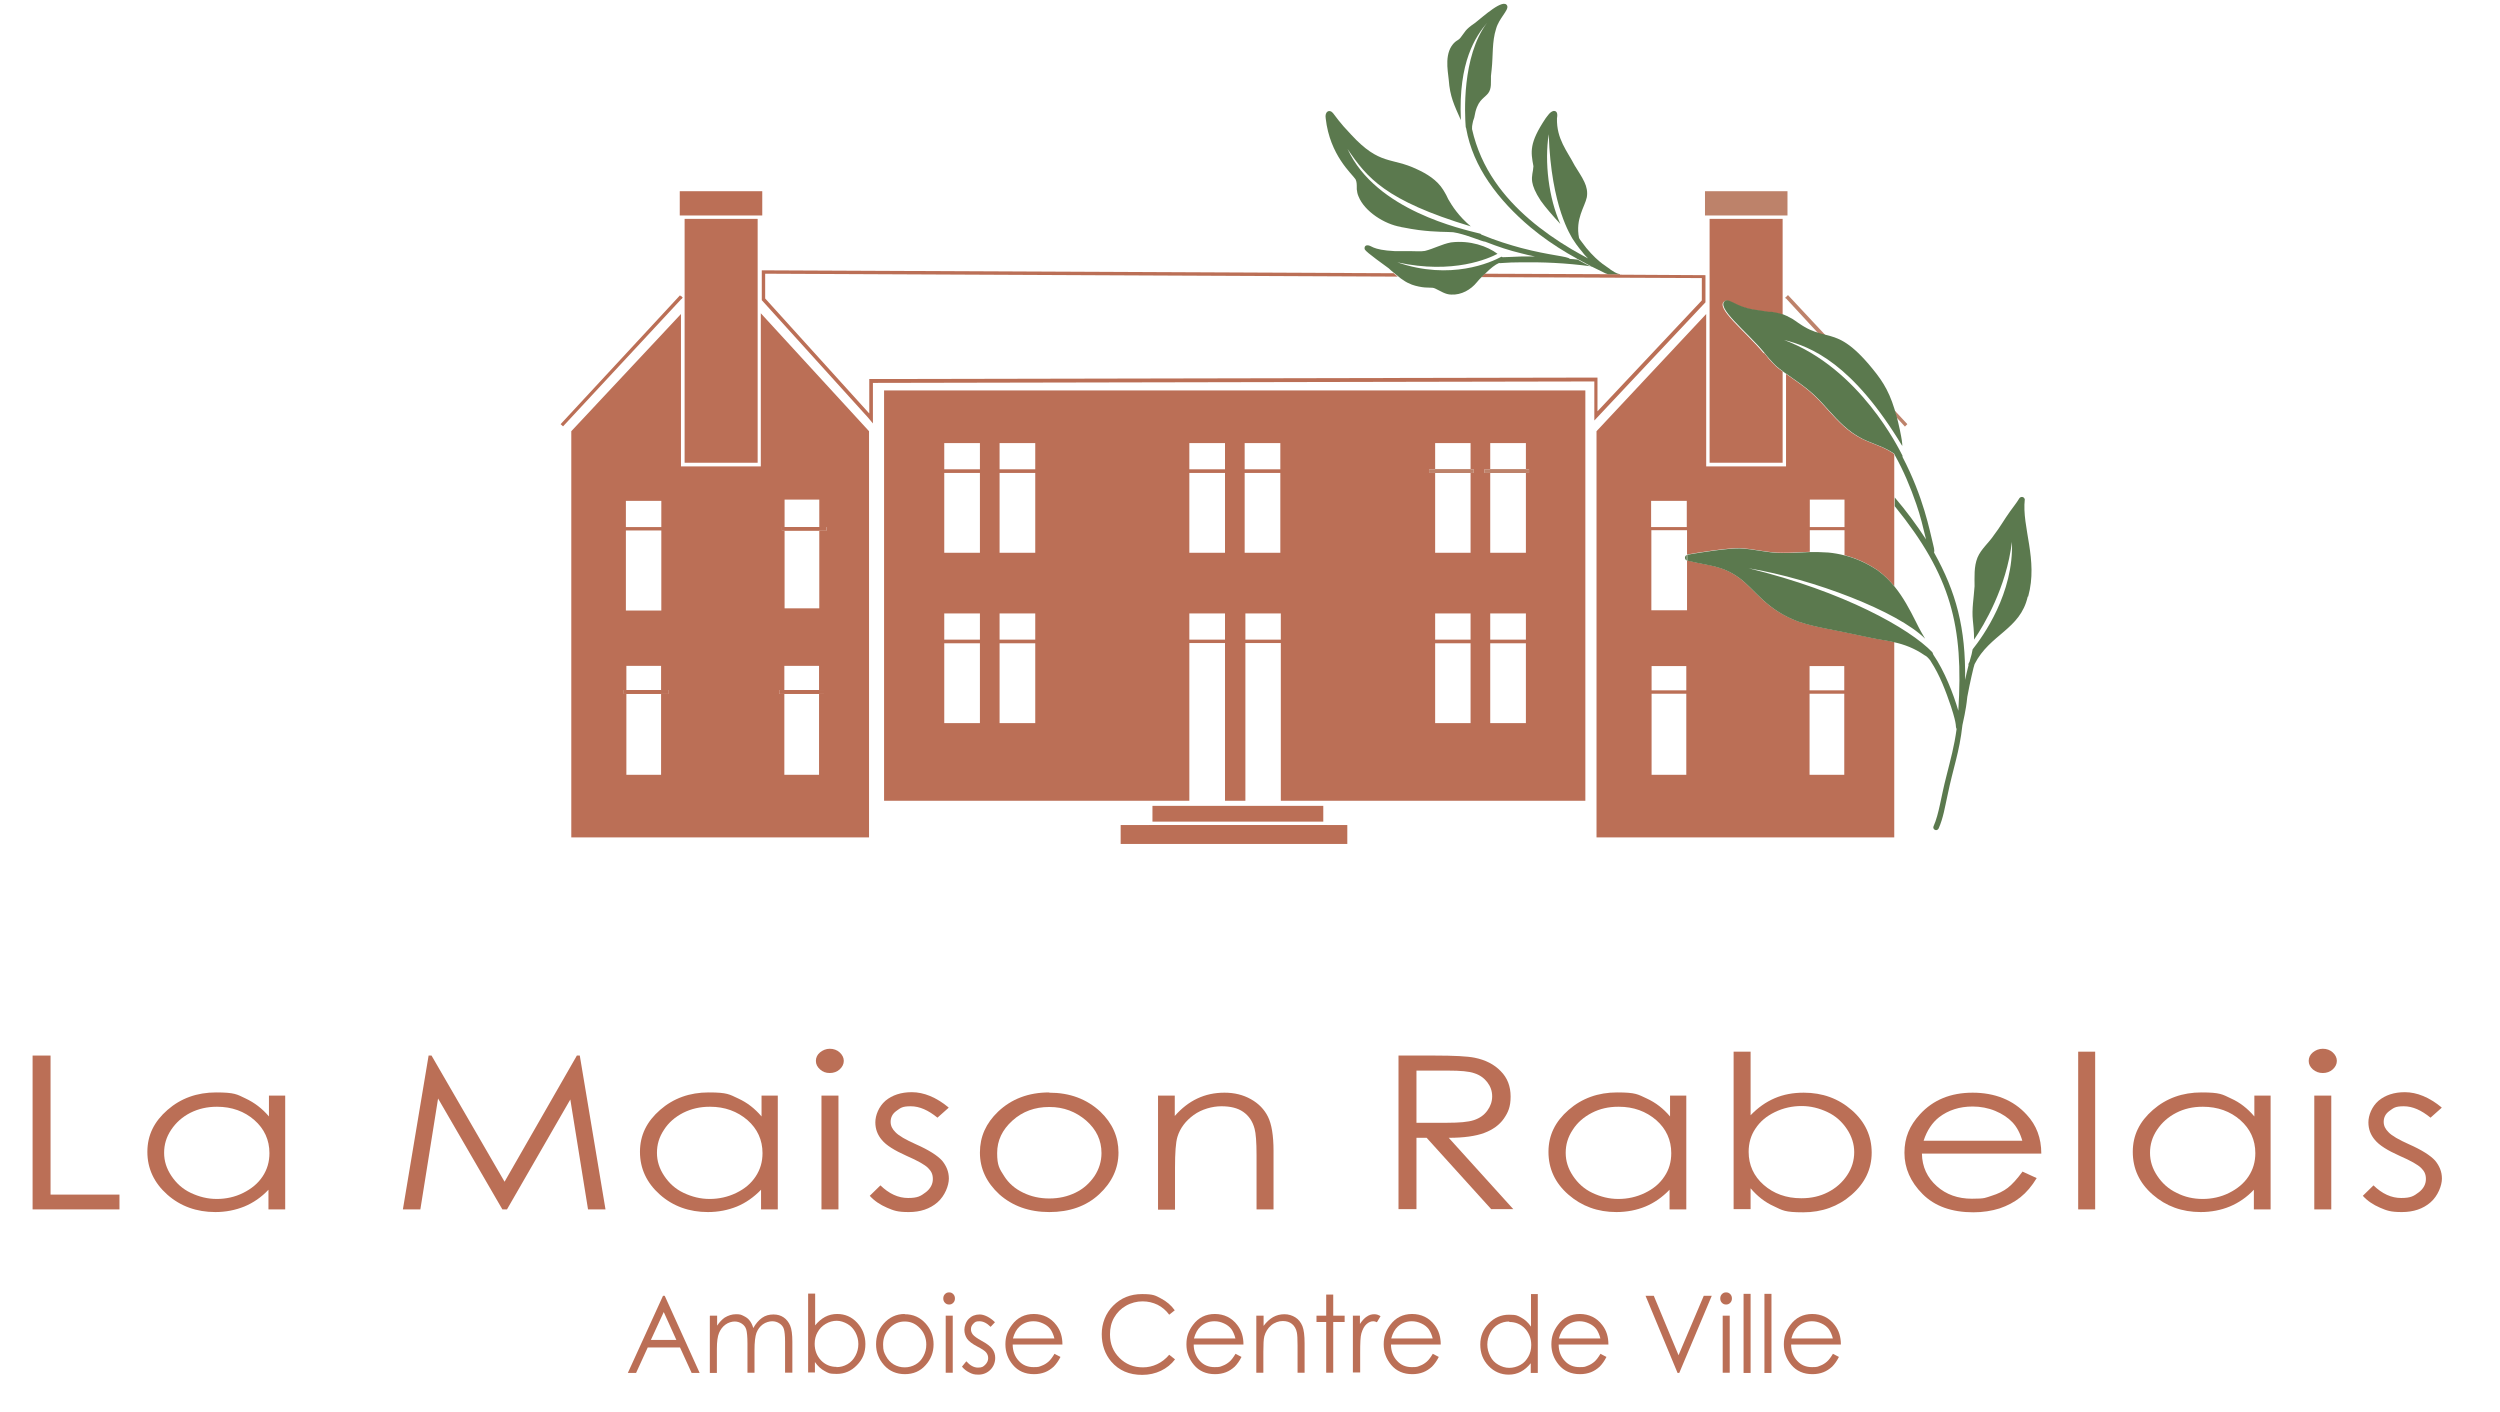 <?xml version="1.0" encoding="UTF-8"?>
<svg xmlns="http://www.w3.org/2000/svg" version="1.1" viewBox="0 0 1007.2 582.1" width="200" height="113">
  <defs>
    <style>
      .cls-1 {
        fill: #bd826a;
      }

      .cls-2 {
        fill: #bb6f56;
      }

      .cls-3 {
        fill: #5b794e;
      }
    </style>
  </defs>
  <!-- Generator: Adobe Illustrator 28.7.1, SVG Export Plug-In . SVG Version: 1.2.0 Build 142)  -->
  <g>
    <g id="Calque_1">
      <g id="Calque_5">
        <g>
          <rect class="cls-2" x="463.4" y="332.1" width="70.4" height="6.5"/>
          <path class="cls-2" d="M462,340v.7h73.3v-.7h-73.3Z"/>
        </g>
        <rect class="cls-2" x="450.3" y="340" width="93.4" height="7.8"/>
        <g>
          <path class="cls-2" d="M310.6,217.2v1.4h18.4v-1.4h-18.4ZM309.7,284.4v1.5h18.4v-1.5h-18.4ZM245.5,284.4v1.5h18.4v-1.5h-18.4Z"/>
          <path class="cls-2" d="M302,129.1v63.1h-32.9v-62.8l-45.2,48.3v167.4h122.7v-167.4l-44.6-48.6ZM246.4,218.6h14.6v33h-14.6v-33ZM246.4,206.4h14.6v10.8h-14.6v-10.8ZM263.9,285.9h-3v33.4h-14.3v-33.4h-1.1v-1.5h1.1v-10h14.3v10h3v1.5ZM328,285.9h-2v33.4h-14.3v-33.4h-2.1v-1.5h2.1v-10h14.3v10h2v1.5ZM329.1,218.6h-3v32.1h-14.3v-32.1h-1.1v-1.4h1.1v-11.3h14.3v11.3h3v1.4Z"/>
        </g>
        <g>
          <rect class="cls-2" x="270.6" y="90.2" width="30.1" height="100.5"/>
          <path class="cls-2" d="M269.1,122.1v1.2l.6-.7-.6-.6Z"/>
        </g>
        <rect class="cls-2" x="311.7" y="284.4" width="14.3" height="1.5"/>
        <rect class="cls-2" x="246.6" y="284.4" width="14.3" height="1.5"/>
        <rect class="cls-2" x="311.7" y="217.2" width="14.3" height="1.4"/>
        <rect class="cls-2" x="268.6" y="78.8" width="34" height="10"/>
        <polygon class="cls-2" points="269.8 122.7 269.1 123.4 220.5 175.7 219.5 174.8 268.7 121.7 269.1 122.1 269.8 122.7"/>
        <rect class="cls-2" x="310.6" y="217.2" width="18.4" height="1.4"/>
        <rect class="cls-2" x="245.5" y="284.4" width="18.4" height="1.5"/>
        <rect class="cls-2" x="309.7" y="284.4" width="18.4" height="1.5"/>
        <g>
          <g>
            <path class="cls-1" d="M580.1,193.4v1.5h14.3v-1.5h-14.3Z"/>
            <path class="cls-1" d="M579.9,193.4v1.5h.3v-1.5h-.3ZM594.2,193.4v1.5h.3v-1.5h-.3Z"/>
          </g>
          <rect class="cls-1" x="577.4" y="193.4" width="18.4" height="1.5"/>
          <g>
            <rect class="cls-1" x="602.8" y="193.4" width="14.3" height="1.5"/>
            <path class="cls-1" d="M602.6,193.4v1.5h.3v-1.5h-.3ZM616.9,193.4v1.5h.3v-1.5h-.3Z"/>
          </g>
          <rect class="cls-1" x="600.2" y="193.4" width="18.4" height="1.5"/>
        </g>
        <path class="cls-2" d="M352.8,160.9v169.1h125.8v-65h14.7v65h8.4v-65h14.6v65h125.5v-169.1h-289ZM392.3,298h-14.7v-32.9h14.7v32.9ZM392.3,263.6h-14.7v-10.8h14.7v10.8ZM392.3,227.8h-14.7v-32.9h14.7v32.9ZM392.3,193.4h-14.7v-10.8h14.7v10.8ZM415.1,298h-14.7v-32.9h14.7v32.9ZM415.1,263.6h-14.7v-10.8h14.7v10.8ZM415.1,227.8h-14.7v-32.9h14.7v32.9ZM415.1,193.4h-14.7v-10.8h14.7v10.8ZM501.4,182.6h14.7v10.8h-14.7v-10.8ZM493.3,263.6h-14.7v-10.8h14.7v10.8ZM493.3,227.8h-14.7v-32.9h14.7v32.9ZM493.3,193.4h-14.7v-10.8h14.7v10.8ZM501.4,227.8v-32.9h14.7v32.9h-14.7ZM516.3,263.6h-14.6v-10.8h14.6v10.8ZM594.5,298h-14.6v-32.9h14.6v32.9ZM594.5,263.6h-14.6v-10.8h14.6v10.8ZM595.8,194.9h-1.3v32.9h-14.6v-32.9h-2.5v-1.5h2.5v-10.8h14.6v10.8h1.3v1.5ZM617.3,298h-14.7v-32.9h14.7v32.9ZM617.3,263.6h-14.7v-10.8h14.7v10.8ZM618.6,194.9h-1.3v32.9h-14.7v-32.9h-2.4v-1.5h2.4v-10.8h14.7v10.8h1.3v1.5Z"/>
        <g>
          <path class="cls-2" d="M715.4,145.4c.6.7,1.2,1.4,1.7,2.1.2.2.3.4.5.6.2.2.3.4.5.5.2.3.5.5.7.8.2.2.4.4.6.6.3.3.6.6.9.9.2.2.4.4.6.5.2.2.4.4.6.5.2.2.4.3.7.5.2.2.4.3.7.5,0,0,.2.1.2.2v37.6h-30.1v-100.5h30.1v39.6c-1.1-.4-2.3-.7-3.8-.9-.4,0-.8-.1-1.2-.2,0,0,0,0-.1,0-.1,0-.2,0-.4,0-.2,0-.3,0-.5,0-5.7-1-8.8-.9-14.8-3.9-.9-.4-1.9-1.1-2.9-.8-4.9,2.4,8.6,12.7,15.9,21.6Z"/>
          <path class="cls-2" d="M724.2,122.7l.3.4v-.7l-.3.4Z"/>
        </g>
        <rect class="cls-1" x="691.1" y="78.8" width="34" height="10"/>
        <path class="cls-2" d="M768.8,186.9c-2.1-1.4-4.4-2.5-6.7-3.4-2.1-.9-4.2-1.6-6.2-2.6-6-3-9.9-7.3-14-11.8-6.2-7-8.2-8.6-17.4-15v38.1h-32.9v-62.8l-45.2,48.3v167.4h122.7v-80.5c-2.5-.6-4.8-.9-7-1.3-1.1-.2-2.1-.4-3.1-.6-17.9-3.9-21.9-4.1-29.5-6.6-13.6-5.1-17.6-13.1-24.6-18.2-7.1-5-12-4.7-20.5-6.8-.3,0-.5-.1-.7-.2v20.6h-14.7v-33h14.7v10.1c.2-.1.4-.2.7-.2,3.3-.6,15.8-2.6,20.9-2.5,6,.2,11.8,2,18,1.9,1.4,0,2.9,0,4.5-.1,2-.1,4.2-.2,6.5-.3v-8.9h14.3v10.3c4.3,1.1,8.8,3,13.5,6.1.2.1.3.2.5.4,2.5,1.8,4.6,4,6.5,6.3v-54.2c0-.2-.2-.4-.3-.5ZM734.2,274.5h14.3v10h-14.3v-10ZM734.2,285.9h14.3v33.4h-14.3v-33.4ZM669.1,274.5h14.3v10h-14.3v-10ZM669.1,285.9h14.3v33.4h-14.3v-33.4ZM683.6,217.2h-14.7v-10.8h14.7v10.8ZM748.6,217.2h-14.3v-11.3h14.3v11.3Z"/>
        <g>
          <path class="cls-1" d="M740.7,138.4c-.8-.2-1.7-.4-2.6-.7l-13.5-14.6-.3-.4.3-.4.7-.7,15.5,16.6Z"/>
          <path class="cls-1" d="M774.5,174.8l-1,1-3.5-3.8c-.3-1.1-.6-2.1-.9-3l5.4,5.8Z"/>
        </g>
        <path class="cls-2" d="M656.1,113h-5s-50.7-.2-50.7-.2c-.2.2-.5.4-.7.6l-.8.8,90.9.4v9.2l-43,45.7v-13.9l-299.4.6h-.7v14.2l-42.9-47.4v-10.2l260.7,1.2c-.3-.2-.6-.5-1-.8-.2-.2-.5-.4-.7-.6l-259.7-1.2h-.7s0,12.3,0,12.3l43.8,48.4,2,2.4v-16.7s297.3-.6,297.3-.6v16.1l45.6-48.5.2-.2v-11.2l-35.3-.2Z"/>
        <path class="cls-3" d="M644.2,165.9c0,0,.1,0,.2.1h0c0,0-.1,0-.2-.1ZM724.6,130.4l2.3,1.2c-.7-.4-1.4-.9-2.3-1.2ZM724.6,130.4l2.3,1.2c-.7-.4-1.4-.9-2.3-1.2ZM724.6,130.4l2.3,1.2c-.7-.4-1.4-.9-2.3-1.2ZM724.6,130.4l2.3,1.2c-.7-.4-1.4-.9-2.3-1.2ZM724.6,130.4l2.3,1.2c-.7-.4-1.4-.9-2.3-1.2ZM724.6,130.4l2.3,1.2c-.7-.4-1.4-.9-2.3-1.2ZM724.6,130.4l2.3,1.2c-.7-.4-1.4-.9-2.3-1.2ZM724.6,130.4l2.3,1.2c-.7-.4-1.4-.9-2.3-1.2ZM724.6,130.4l2.3,1.2c-.7-.4-1.4-.9-2.3-1.2ZM724.6,130.4l2.3,1.2c-.7-.4-1.4-.9-2.3-1.2ZM724.6,130.4l2.3,1.2c-.7-.4-1.4-.9-2.3-1.2ZM724.6,130.4l2.3,1.2c-.7-.4-1.4-.9-2.3-1.2ZM724.6,130.4l2.3,1.2c-.7-.4-1.4-.9-2.3-1.2ZM724.6,130.4l2.3,1.2c-.7-.4-1.4-.9-2.3-1.2ZM724.6,130.4l2.3,1.2c-.7-.4-1.4-.9-2.3-1.2ZM724.6,130.4l2.3,1.2c-.7-.4-1.4-.9-2.3-1.2ZM724.6,130.4l2.3,1.2c-.7-.4-1.4-.9-2.3-1.2ZM724.6,130.4l2.3,1.2c-.7-.4-1.4-.9-2.3-1.2ZM724.6,130.4l2.3,1.2c-.7-.4-1.4-.9-2.3-1.2ZM724.6,130.4l2.3,1.2c-.7-.4-1.4-.9-2.3-1.2ZM724.6,130.4l2.3,1.2c-.7-.4-1.4-.9-2.3-1.2ZM724.6,130.4l2.3,1.2c-.7-.4-1.4-.9-2.3-1.2ZM724.6,130.4l2.3,1.2c-.7-.4-1.4-.9-2.3-1.2ZM724.6,130.4l2.3,1.2c-.7-.4-1.4-.9-2.3-1.2ZM724.6,130.4l2.3,1.2c-.7-.4-1.4-.9-2.3-1.2ZM724.6,130.4l2.3,1.2c-.7-.4-1.4-.9-2.3-1.2ZM724.6,130.4l2.3,1.2c-.7-.4-1.4-.9-2.3-1.2ZM724.6,130.4l2.3,1.2c-.7-.4-1.4-.9-2.3-1.2ZM724.6,130.4l2.3,1.2c-.7-.4-1.4-.9-2.3-1.2ZM724.6,130.4l2.3,1.2c-.7-.4-1.4-.9-2.3-1.2ZM724.6,130.4l2.3,1.2c-.7-.4-1.4-.9-2.3-1.2ZM724.6,130.4l2.3,1.2c-.7-.4-1.4-.9-2.3-1.2ZM683.6,231v-2.3c-1,.5-1,1.8,0,2.3ZM724.6,130.4l2.3,1.2c-.7-.4-1.4-.9-2.3-1.2ZM724.6,130.4l2.3,1.2c-.7-.4-1.4-.9-2.3-1.2ZM724.6,130.4l2.3,1.2c-.7-.4-1.4-.9-2.3-1.2ZM724.6,130.4l2.3,1.2c-.7-.4-1.4-.9-2.3-1.2ZM724.6,130.4l2.3,1.2c-.7-.4-1.4-.9-2.3-1.2ZM724.6,130.4l2.3,1.2c-.7-.4-1.4-.9-2.3-1.2ZM724.6,130.4l2.3,1.2c-.7-.4-1.4-.9-2.3-1.2ZM724.6,130.4l2.3,1.2c-.7-.4-1.4-.9-2.3-1.2ZM724.6,130.4l2.3,1.2c-.7-.4-1.4-.9-2.3-1.2ZM724.6,130.4l2.3,1.2c-.7-.4-1.4-.9-2.3-1.2ZM724.6,130.4l2.3,1.2c-.7-.4-1.4-.9-2.3-1.2ZM724.6,130.4l2.3,1.2c-.7-.4-1.4-.9-2.3-1.2ZM724.6,130.4l2.3,1.2c-.7-.4-1.4-.9-2.3-1.2ZM724.6,130.4l2.3,1.2c-.7-.4-1.4-.9-2.3-1.2ZM724.6,130.4l2.3,1.2c-.7-.4-1.4-.9-2.3-1.2ZM724.6,130.4l2.3,1.2c-.7-.4-1.4-.9-2.3-1.2ZM724.6,130.4l2.3,1.2c-.7-.4-1.4-.9-2.3-1.2ZM724.6,130.4l2.3,1.2c-.7-.4-1.4-.9-2.3-1.2ZM724.6,130.4l2.3,1.2c-.7-.4-1.4-.9-2.3-1.2ZM724.6,130.4l2.3,1.2c-.7-.4-1.4-.9-2.3-1.2ZM724.6,130.4l2.3,1.2c-.7-.4-1.4-.9-2.3-1.2ZM724.6,130.4l2.3,1.2c-.7-.4-1.4-.9-2.3-1.2ZM724.6,130.4l2.3,1.2c-.7-.4-1.4-.9-2.3-1.2ZM724.6,130.4l2.3,1.2c-.7-.4-1.4-.9-2.3-1.2ZM724.6,130.4l2.3,1.2c-.7-.4-1.4-.9-2.3-1.2ZM724.6,130.4l2.3,1.2c-.7-.4-1.4-.9-2.3-1.2ZM724.6,130.4l2.3,1.2c-.7-.4-1.4-.9-2.3-1.2ZM724.6,130.4l2.3,1.2c-.7-.4-1.4-.9-2.3-1.2ZM724.6,130.4l2.3,1.2c-.7-.4-1.4-.9-2.3-1.2ZM724.6,130.4l2.3,1.2c-.7-.4-1.4-.9-2.3-1.2ZM724.6,130.4l2.3,1.2c-.7-.4-1.4-.9-2.3-1.2ZM724.6,130.4l2.3,1.2c-.7-.4-1.4-.9-2.3-1.2ZM724.6,130.4l2.3,1.2c-.7-.4-1.4-.9-2.3-1.2ZM656.1,113h-5s.2,0,.2,0c-.3-.1,5.2.1,4.9,0,0,0,0,0,0,0Z"/>
        <path class="cls-3" d="M824.1,245.9c-3.1,13.6-15.6,15.4-21.9,27.8-.3.6-2,8-3,13.5-.6,6.1-1.7,9.8-2,11.6-1.3,11.6-3.7,17-6.2,29.2-1,4.5-1.7,9.1-3.6,13.4-.3.6-1,.9-1.5.6-.6-.2-.9-1-.6-1.5,2.3-5.2,3-11.9,5.3-20.7,1.8-7.2,3.2-12.1,4.2-19.4-.7-1.3.5-.6-2.3-9.2-2.2-6.5-4.6-12.9-8.3-18.6,0-.1-.4-.7-.9-1.2-.4-.5-1.1-1.1-1.6-1.3-4.3-3-8.5-4.5-12.5-5.4-2.5-.6-4.8-.9-7-1.3-1.1-.2-2.1-.4-3.1-.6-17.9-3.9-21.9-4.1-29.5-6.6-13.6-5.1-17.6-13.1-24.6-18.2-7.1-5-12-4.7-20.5-6.8-.3,0-.5-.1-.7-.2v-2.3c.2-.1.4-.2.7-.2,3.3-.6,15.8-2.6,20.9-2.5,6,.2,11.8,2,18,1.9,1.4,0,2.9,0,4.5-.1,2-.1,4.2-.2,6.5-.3,2.4,0,4.9,0,7.5.2,2.2.2,4.5.6,6.8,1.2,4.3,1.1,8.8,3,13.5,6.1.2.1.3.2.5.4,2.5,1.8,4.6,4,6.5,6.3,3.6,4.4,6.3,9.5,8.8,14.5,1.6,3.3,2.8,5.3,3.8,7-11.2-11.2-46-24.6-72.7-29,39.3,9.6,66.3,24.8,75.7,34.6.1.3.3.6.4,1,4.6,6.7,8.3,16.2,10.3,23.1,2.2-34.9-2.9-55.5-26.2-84.3v-3.6c4.7,5.5,9,11.3,12.9,17.3-1.2-4.9-2.3-9.7-4-14.5-2.4-7-5.3-13.9-8.9-20.3,0-.2-.2-.4-.3-.6-2.1-1.4-4.4-2.5-6.7-3.4-2.1-.9-4.2-1.6-6.2-2.6-6-3-9.9-7.3-14-11.8-6.2-7-8.2-8.6-17.4-15-.5-.3-.9-.6-1.4-1,0,0-.2-.1-.2-.2-.2-.2-.5-.3-.7-.5-.2-.2-.4-.3-.7-.5-.2-.2-.4-.4-.6-.5s-.4-.4-.6-.5c-.3-.3-.6-.6-.9-.9-.2-.2-.4-.4-.6-.6-.2-.3-.5-.5-.7-.8-.2-.2-.3-.4-.5-.5-.2-.2-.3-.4-.5-.6-.6-.7-1.2-1.4-1.7-2.1-7.3-8.9-20.8-19.1-15.9-21.6,1-.2,2,.4,2.9.8,5.9,3.1,9.1,2.9,14.8,3.9.2,0,.3,0,.5,0,.1,0,.2,0,.4,0,0,0,0,0,.1,0,.4,0,.8.1,1.2.2,1.5.2,2.8.6,3.8.9.5.2,1,.4,1.4.6l2.3,1.2c.5.3,1,.7,1.5,1,.6.4,1.2.9,1.9,1.3.5.3,1,.7,1.6,1h0s0,0,0,0c0,0,0,0,0,0,0,0,0,0,0,0,.7.4,1.4.8,2.3,1.2,1.4.6,2.7,1.1,3.9,1.4.9.2,1.7.5,2.6.7,4.8,1.2,9.4,2.5,17.6,12,4.9,5.8,8.1,10.1,10.7,18.6.3,1,.6,2,.9,3,.4,1.7.9,3.5,1.3,5.5.3,1.6.8,3.7,1,5.9,0,.3,0,.6,0,.8-20.5-34-37.5-40.9-48.7-43.7,31.3,11.7,47.5,45.2,48.8,47.7,0,.2,0,.3,0,.5,8.7,16.7,11.2,30.4,12.6,36,.2.9.7,2.4.4,3.4,9.1,16.3,13.1,31.1,12.8,52.5.4-2,.9-4,1.4-6-.1-.5,0-.8.4-1.4,1.2-4.5.7-2.1,1.3-5.2,4.3-5.4,17-23.1,16.2-44.3-2.3,18.9-11.5,34.3-15.6,40.3,0-1.1,0-3.3-.5-7.9-.5-4.7.4-9.4.7-14.1,0-3.8-.3-8.1,1.2-11.8,1.5-3.6,4.7-6.1,6.8-9.3,2.4-3.1,4.3-6.5,6.6-9.7,1.2-1.7,2.6-3.4,3.7-5.2.5-1.1,2.1-1.1,2.4.2-1.3,11.5,5.6,24.8,1.4,40Z"/>
        <path class="cls-3" d="M644.4,109.8c-10.9-1.5-20.6-1.8-28.9-1.7-2.9,0-5.6.1-8.2.3-.3.1-.2,0-1.1,0-1.5.6-3.5,2.2-5.3,4-.1.1-.2.2-.3.3-.2.2-.5.4-.7.6l-.8.8c-.8.8-1.5,1.6-2,2.2-2.5,3.1-6.4,5.3-10.5,5.1-2.5,0-4.5-1.5-6.7-2.5-1.4-.7-2.9,0-6.7-.8-1.1-.2-2-.5-2.9-.8-1.3-.5-2.5-1.1-3.6-1.9-.7-.4-1.3-.9-2-1.5-.3-.2-.6-.5-1-.8-.2-.2-.5-.4-.7-.6-.1-.1-.2-.2-.4-.3-.6-.5-1.2-1-1.8-1.6-1.3-1-9.3-6.6-9.9-7.8-.3-.7,0-1.6.9-1.7,2-.2,1.5,1.9,11.6,2.4,1,0,2.1,0,3.2,0,1,0,2,0,2.9,0,.2,0,.5,0,.7,0,1.8,0,3.7.2,5.5-.1,3.6-.9,7-2.8,10.7-3.5,7.9-1,15.1,1.6,19.2,4.7-3.4,1.8-18.2,8.6-41.3,3.5,21.9,7.6,38.7,0,42.9-2.3.2,0,.3.1.5.2,1.7,0,4.2-.2,7.7-.3,1.7,0,3.5,0,5.7,0-2-.4-3.9-.8-5.7-1.3-5-1.2-9.2-2.6-14.9-4.8-.9.1-8.3-3.2-13.2-3.9-2.4-.2-7.2,0-14.2-.9-2-.3-4.2-.6-6.5-1.1-.3,0-.6-.1-.9-.2-6.6-1.1-14.9-6.3-17.4-12.6-.4-.9-.6-1.9-.7-2.9,0-.3,0-.5,0-.8,0-1.1,0-2.3-.5-3.3-1.5-2.3-10.6-9.9-12.3-25.1-.5-2.8,1.5-4,3-2.2,1.1,1.3,2.5,3.7,7.5,8.9,11.8,12.8,16.5,9.2,27,14.2,4.2,1.9,8.4,4.5,10.9,8.5.2.3.4.6.6,1,.4.6.9,1.6,1.5,2.9,1.6,2.8,4.3,7,9.3,11.2-35.4-10.7-42.9-20.2-50.8-31.9,11.7,25.4,47.3,33,54.7,34.9.2.1.3.2.5.4,6,2.5,11.6,4.2,16.4,5.5,11.7,3.1,19.3,3.4,20,4.5,1,0,2.1.2,3.3.3,1.8,1.1,3.7,2,5.6,3Z"/>
        <path class="cls-3" d="M656.1,113h-5s-1.1-.4-1.1-.4c-1.9-.9-3.8-1.9-5.7-2.8h0c-1.9-1-3.8-2-5.6-3-.2,0-.3-.2-.5-.3-1.2-.7-2.5-1.4-3.7-2.1-5.4-3.2-10.5-6.7-15.4-10.8-6.4-5.4-12.4-11.6-17.2-18.7-4.5-6.6-7.8-14-9.2-21.9,0,0,0-.3-.2-.6-.4-5.1-1.7-29.1,8.8-43-4.7,5.6-11.9,16-10.8,40.1-2.8-6.3-4.5-9.7-5-16.6-.4-4-2-11.4,2.6-15.6.7-.6,1.6-.9,2.2-1.7,2.1-2.6,1.7-3.2,6.1-6.2,3.2-2.5,11.8-10.4,13.2-7,.7,1.8-3.4,5.1-4.6,9.5-1.7,5.3-1.2,11.1-1.8,16.6-.1.9-.2,1.9-.3,2.8-.1,2.4.4,5.2-1.2,7.2-2,2.4-4.5,2.7-5.7,10-.4,1-.6,1.8-.7,2.5-.2.7-.2,1.3-.2,2.2,1.8,8,5.1,15.3,9.6,21.8,7.8,11.3,19.1,20.4,31.4,27.7,1.2.7,2.4,1.4,3.7,2.1,1,.6,2.1,1.1,3.1,1.7-.8-.8-1.6-1.6-2.3-2.6-.9-1-1.7-2.1-2.6-3.3-.5-.8-1.1-1.6-1.6-2.4,0,0,0,0,0,0-.3-.8-8.7-12.6-9.7-42.9-1.8,11.5,0,26.4,4.8,37-2.7-2.9-6.3-7-8.1-9.6-2.3-3.5-3.2-5.9-3.5-7.7-.4-2.6.4-4.2.5-6.5-1.1-6-1.8-9.5,5-19.7.9-1.1,1.8-2.8,3.4-3.1,1.7,0,1.5,1.9,1.3,3.1-.2,8.5,4.2,13.4,7.3,19.4,1.3,2.2,2.9,4.4,4,6.8.9,1.9,1.4,4,1,6.3-.8,3.9-4.8,8.9-3.2,16.8.2.3.3.5.5.8.9,1.2,1.7,2.3,2.5,3.3,5.4,6.5,9,7.9,10.1,9,2.7,1.8,2.9,1.5,3.7,1.8Z"/>
        <g>
          <path class="cls-2" d="M262.4,534l14.4,31.8h-3.3l-4.8-10.5h-13.3l-4.8,10.5h-3.4l14.5-31.8h.8ZM262,540.7l-5.3,11.5h10.5l-5.2-11.5Z"/>
          <path class="cls-2" d="M281.1,542.2h2.9v4.1c1-1.5,2.1-2.6,3.1-3.3,1.5-.9,3-1.4,4.7-1.4s2.1.2,3.1.7,1.8,1,2.4,1.8c.6.7,1.2,1.8,1.6,3.2,1-1.8,2.2-3.2,3.6-4.2s3-1.4,4.7-1.4,3,.4,4.2,1.2c1.2.8,2.1,2,2.7,3.4s.9,3.7.9,6.6v12.8h-3v-12.8c0-2.5-.2-4.2-.5-5.2s-.9-1.7-1.8-2.3-1.9-.9-3-.9-2.7.4-3.9,1.3c-1.2.9-2,2-2.6,3.5-.5,1.4-.8,3.8-.8,7.2v9.2h-2.9v-12c0-2.8-.2-4.8-.5-5.8-.3-1-.9-1.8-1.8-2.4s-1.9-.9-3-.9-2.6.4-3.8,1.3-2,2-2.6,3.4c-.6,1.4-.9,3.6-.9,6.5v10h-2.9v-23.5h0Z"/>
          <path class="cls-2" d="M321.5,565.7v-32.6h2.9v13.1c1.2-1.5,2.6-2.7,4.1-3.5s3.2-1.2,5-1.2c3.2,0,6,1.2,8.2,3.6s3.4,5.3,3.4,8.8-1.1,6.3-3.5,8.7c-2.3,2.4-5.1,3.6-8.3,3.6s-3.5-.4-5-1.2-2.8-2-4-3.7v4.3h-2.9ZM333.2,563.4c1.6,0,3.1-.4,4.5-1.2s2.5-2,3.3-3.5c.8-1.5,1.2-3.1,1.2-4.8s-.4-3.3-1.2-4.8-1.9-2.7-3.3-3.5c-1.4-.8-2.9-1.3-4.4-1.3s-3.1.4-4.6,1.3-2.5,2-3.3,3.4c-.8,1.4-1.2,3-1.2,4.8,0,2.7.9,5,2.6,6.8,1.7,1.8,3.9,2.7,6.4,2.7Z"/>
          <path class="cls-2" d="M361.3,541.6c3.5,0,6.4,1.3,8.7,3.9,2.1,2.4,3.2,5.2,3.2,8.5s-1.1,6.2-3.3,8.6c-2.2,2.5-5.1,3.7-8.5,3.7s-6.4-1.2-8.6-3.7-3.3-5.3-3.3-8.6,1-6.1,3.1-8.5c2.3-2.6,5.2-4,8.7-4ZM361.3,544.6c-2.4,0-4.5.9-6.3,2.8s-2.6,4.1-2.6,6.7.4,3.3,1.2,4.8c.8,1.5,1.9,2.6,3.2,3.4,1.4.8,2.9,1.2,4.5,1.2s3.1-.4,4.5-1.2c1.4-.8,2.4-1.9,3.2-3.4.8-1.5,1.2-3,1.2-4.8,0-2.6-.9-4.9-2.6-6.7-1.8-1.9-3.8-2.8-6.3-2.8Z"/>
          <path class="cls-2" d="M379.6,532.6c.7,0,1.2.2,1.7.7.5.5.7,1.1.7,1.8s-.2,1.3-.7,1.8c-.5.5-1,.7-1.7.7s-1.2-.2-1.7-.7c-.5-.5-.7-1.1-.7-1.8s.2-1.3.7-1.8c.5-.5,1-.7,1.7-.7ZM378.2,542.2h2.9v23.5h-2.9v-23.5Z"/>
          <path class="cls-2" d="M398.6,544.8l-1.9,2c-1.6-1.6-3.1-2.3-4.6-2.3s-1.8.3-2.5,1c-.7.7-1,1.4-1,2.3s.3,1.5.8,2.2c.6.7,1.7,1.5,3.5,2.5,2.2,1.2,3.7,2.3,4.5,3.4.8,1.1,1.2,2.3,1.2,3.7,0,1.9-.7,3.6-2,4.9s-3,2-4.9,2-2.6-.3-3.8-.9c-1.2-.6-2.2-1.4-3-2.4l1.8-2.2c1.5,1.7,3.1,2.6,4.8,2.6s2.2-.4,3-1.2c.8-.8,1.2-1.7,1.2-2.7s-.3-1.6-.8-2.3c-.5-.7-1.8-1.5-3.7-2.5-2.1-1.1-3.5-2.2-4.2-3.2-.7-1.1-1.1-2.3-1.1-3.7s.6-3.3,1.8-4.5,2.7-1.8,4.5-1.8,4.2,1.1,6.3,3.2Z"/>
          <path class="cls-2" d="M423,557.9l2.5,1.3c-.8,1.6-1.8,3-2.8,4-1.1,1-2.3,1.8-3.6,2.3-1.3.5-2.8.8-4.5.8-3.7,0-6.6-1.3-8.7-3.8-2.1-2.5-3.1-5.3-3.1-8.5s.9-5.6,2.7-8c2.2-3,5.3-4.5,9-4.5s7,1.5,9.3,4.6c1.7,2.2,2.5,4.8,2.5,8h-20.5c0,2.7.9,5,2.5,6.7,1.6,1.8,3.7,2.6,6.1,2.6s2.3-.2,3.4-.6c1.1-.4,2-1,2.8-1.7s1.6-1.8,2.5-3.3ZM423,551.6c-.4-1.6-1-2.9-1.7-3.9-.8-1-1.7-1.7-3-2.3s-2.5-.9-3.9-.9c-2.2,0-4.2.7-5.8,2.2-1.2,1.1-2.1,2.7-2.7,4.9h17Z"/>
          <path class="cls-2" d="M472.7,539.9l-2.4,1.9c-1.3-1.8-3-3.2-4.8-4.1-1.9-.9-3.9-1.4-6.2-1.4s-4.7.6-6.8,1.8c-2.1,1.2-3.7,2.8-4.9,4.9s-1.7,4.4-1.7,6.9c0,3.9,1.3,7.1,3.9,9.7s5.8,3.9,9.7,3.9,7.9-1.7,10.8-5.2l2.4,1.9c-1.5,2-3.5,3.6-5.8,4.7s-4.9,1.7-7.7,1.7c-5.4,0-9.6-1.8-12.8-5.5-2.6-3.1-3.9-6.9-3.9-11.3s1.6-8.6,4.7-11.7c3.2-3.2,7.1-4.8,11.9-4.8s5.5.6,7.8,1.8c2.3,1.2,4.2,2.8,5.7,4.9Z"/>
          <path class="cls-2" d="M497.6,557.9l2.5,1.3c-.8,1.6-1.8,3-2.8,4-1.1,1-2.3,1.8-3.6,2.3-1.3.5-2.8.8-4.5.8-3.7,0-6.6-1.3-8.7-3.8-2.1-2.5-3.1-5.3-3.1-8.5s.9-5.6,2.7-8c2.2-3,5.3-4.5,9-4.5s7,1.5,9.3,4.6c1.7,2.2,2.5,4.8,2.5,8h-20.5c0,2.7.9,5,2.5,6.7,1.6,1.8,3.7,2.6,6.1,2.6s2.3-.2,3.4-.6c1.1-.4,2-1,2.8-1.7s1.6-1.8,2.5-3.3ZM497.6,551.6c-.4-1.6-1-2.9-1.7-3.9-.8-1-1.7-1.7-3-2.3s-2.5-.9-3.9-.9c-2.2,0-4.2.7-5.8,2.2-1.2,1.1-2.1,2.7-2.7,4.9h17Z"/>
          <path class="cls-2" d="M506.3,542.2h2.9v4.2c1.2-1.6,2.5-2.8,3.9-3.6,1.4-.8,3-1.2,4.7-1.2s3.2.5,4.5,1.3,2.3,2.1,2.9,3.6.9,3.9.9,7.1v12.1h-2.9v-11.2c0-2.7-.1-4.5-.3-5.4-.3-1.5-1-2.7-2-3.5-1-.8-2.2-1.2-3.8-1.2s-3.4.6-4.8,1.8-2.3,2.7-2.8,4.5c-.3,1.2-.4,3.3-.4,6.4v8.6h-2.9v-23.5Z"/>
          <path class="cls-2" d="M535,533.5h2.9v8.7h4.7v2.6h-4.7v20.9h-2.9v-20.9h-4v-2.6h4v-8.7Z"/>
          <path class="cls-2" d="M545.9,542.2h3v3.4c.9-1.3,1.8-2.4,2.8-3,1-.7,2-1,3.1-1s1.7.3,2.6.8l-1.5,2.5c-.6-.3-1.1-.4-1.5-.4-1,0-1.9.4-2.8,1.2-.9.8-1.6,2.1-2.1,3.8-.4,1.3-.5,4-.5,8.1v8h-3v-23.5h0Z"/>
          <path class="cls-2" d="M578.9,557.9l2.5,1.3c-.8,1.6-1.8,3-2.8,4-1.1,1-2.3,1.8-3.6,2.3-1.3.5-2.8.8-4.5.8-3.7,0-6.6-1.3-8.7-3.8-2.1-2.5-3.1-5.3-3.1-8.5s.9-5.6,2.7-8c2.2-3,5.3-4.5,9-4.5s7,1.5,9.3,4.6c1.7,2.2,2.5,4.8,2.5,8h-20.5c0,2.7.9,5,2.5,6.7,1.6,1.8,3.7,2.6,6.1,2.6s2.3-.2,3.4-.6c1.1-.4,2-1,2.8-1.7s1.6-1.8,2.5-3.3ZM578.9,551.6c-.4-1.6-1-2.9-1.7-3.9-.8-1-1.7-1.7-3-2.3s-2.5-.9-3.9-.9c-2.2,0-4.2.7-5.8,2.2-1.2,1.1-2.1,2.7-2.7,4.9h17Z"/>
          <path class="cls-2" d="M622.2,533.2v32.6h-2.9v-4c-1.2,1.5-2.6,2.7-4.1,3.5-1.5.8-3.2,1.2-5,1.2-3.2,0-6-1.2-8.3-3.6s-3.4-5.3-3.4-8.8,1.2-6.3,3.5-8.7c2.3-2.4,5.1-3.6,8.3-3.6s3.6.4,5.1,1.2c1.5.8,2.8,2,4,3.7v-13.4h2.9ZM610.4,544.6c-1.6,0-3.1.4-4.5,1.2s-2.5,2-3.3,3.5c-.8,1.5-1.2,3.1-1.2,4.8s.4,3.2,1.2,4.8,1.9,2.7,3.3,3.5,2.9,1.3,4.5,1.3,3.1-.4,4.6-1.2,2.5-2,3.3-3.4c.8-1.4,1.2-3,1.2-4.8,0-2.7-.9-5-2.6-6.8-1.7-1.8-3.9-2.7-6.4-2.7Z"/>
          <path class="cls-2" d="M648,557.9l2.5,1.3c-.8,1.6-1.8,3-2.8,4-1.1,1-2.3,1.8-3.6,2.3-1.3.5-2.8.8-4.5.8-3.7,0-6.6-1.3-8.7-3.8-2.1-2.5-3.1-5.3-3.1-8.5s.9-5.6,2.7-8c2.2-3,5.3-4.5,9-4.5s7,1.5,9.3,4.6c1.7,2.2,2.5,4.8,2.5,8h-20.5c0,2.7.9,5,2.5,6.7,1.6,1.8,3.7,2.6,6.1,2.6s2.3-.2,3.4-.6c1.1-.4,2-1,2.8-1.7s1.6-1.8,2.5-3.3ZM648,551.6c-.4-1.6-1-2.9-1.7-3.9-.8-1-1.7-1.7-3-2.3s-2.5-.9-3.9-.9c-2.2,0-4.2.7-5.8,2.2-1.2,1.1-2.1,2.7-2.7,4.9h17Z"/>
          <path class="cls-2" d="M666.7,534h3.3l10.2,24.5,10.4-24.5h3.3l-13.4,31.8h-.7l-13.2-31.8Z"/>
          <path class="cls-2" d="M699.8,532.6c.7,0,1.2.2,1.7.7.5.5.7,1.1.7,1.8s-.2,1.3-.7,1.8c-.5.5-1,.7-1.7.7s-1.2-.2-1.7-.7c-.5-.5-.7-1.1-.7-1.8s.2-1.3.7-1.8c.5-.5,1-.7,1.7-.7ZM698.4,542.2h2.9v23.5h-2.9v-23.5Z"/>
          <path class="cls-2" d="M707,533.2h2.9v32.6h-2.9v-32.6Z"/>
          <path class="cls-2" d="M715.6,533.2h2.9v32.6h-2.9v-32.6Z"/>
          <path class="cls-2" d="M743.8,557.9l2.5,1.3c-.8,1.6-1.8,3-2.8,4-1.1,1-2.3,1.8-3.6,2.3-1.3.5-2.8.8-4.5.8-3.7,0-6.6-1.3-8.7-3.8-2.1-2.5-3.1-5.3-3.1-8.5s.9-5.6,2.7-8c2.2-3,5.3-4.5,9-4.5s7,1.5,9.3,4.6c1.7,2.2,2.5,4.8,2.5,8h-20.5c0,2.7.9,5,2.5,6.7,1.6,1.8,3.7,2.6,6.1,2.6s2.3-.2,3.4-.6c1.1-.4,2-1,2.8-1.7s1.6-1.8,2.5-3.3ZM743.8,551.6c-.4-1.6-1-2.9-1.7-3.9-.8-1-1.7-1.7-3-2.3s-2.5-.9-3.9-.9c-2.2,0-4.2.7-5.8,2.2-1.2,1.1-2.1,2.7-2.7,4.9h17Z"/>
        </g>
        <g>
          <path class="cls-2" d="M1.9,435h7.4v57.3h28.4v6.1H1.9v-63.4Z"/>
          <path class="cls-2" d="M106,451.5v46.9h-6.9v-8.1c-2.9,3.1-6.3,5.4-9.9,6.9-3.7,1.5-7.7,2.3-12,2.3-7.7,0-14.4-2.4-19.8-7.2s-8.2-10.7-8.2-17.6,2.8-12.5,8.3-17.3,12.2-7.2,20-7.2,8.6.8,12.2,2.5,6.8,4.1,9.6,7.4v-8.6h6.9ZM77.8,456.1c-3.9,0-7.5.8-10.9,2.5-3.3,1.7-5.9,4-7.9,7-2,3-2.9,6.1-2.9,9.5s1,6.5,3,9.5,4.6,5.4,8,7,6.9,2.5,10.7,2.5,7.5-.8,10.9-2.5c3.4-1.7,6.1-3.9,8-6.8s2.8-6,2.8-9.6c0-5.4-2.1-10-6.2-13.6s-9.3-5.5-15.4-5.5Z"/>
          <path class="cls-2" d="M154.5,498.4l10.6-63.4h1.2l30.1,52,29.8-52h1.2l10.6,63.4h-7.2l-7.3-45.3-26.1,45.3h-1.9l-26.5-45.7-7.3,45.7h-7.1Z"/>
          <path class="cls-2" d="M309,451.5v46.9h-6.9v-8.1c-3,3.1-6.3,5.4-9.9,6.9-3.7,1.5-7.7,2.3-12,2.3-7.7,0-14.4-2.4-19.8-7.2s-8.2-10.7-8.2-17.6,2.8-12.5,8.3-17.3,12.2-7.2,20-7.2,8.5.8,12.2,2.5,6.8,4.1,9.6,7.4v-8.6h6.9ZM280.9,456.1c-3.9,0-7.5.8-10.9,2.5-3.3,1.7-6,4-7.9,7-2,3-2.9,6.1-2.9,9.5s1,6.5,3,9.5,4.6,5.4,8,7,6.9,2.5,10.7,2.5,7.5-.8,11-2.5c3.5-1.7,6.1-3.9,8-6.8s2.8-6,2.8-9.6c0-5.4-2.1-10-6.2-13.6-4.2-3.6-9.3-5.5-15.4-5.5Z"/>
          <path class="cls-2" d="M330.4,432.2c1.6,0,3,.5,4.1,1.5,1.1,1,1.7,2.2,1.7,3.5s-.6,2.5-1.7,3.5-2.5,1.5-4.1,1.5-2.9-.5-4-1.5c-1.1-1-1.7-2.1-1.7-3.5s.6-2.6,1.7-3.5,2.5-1.5,4-1.5ZM327,451.5h7v46.9h-7v-46.9Z"/>
          <path class="cls-2" d="M379.3,456.6l-4.5,4c-3.8-3.1-7.4-4.7-11-4.7s-4.2.7-5.9,1.9-2.4,2.8-2.4,4.5.7,3,2,4.3c1.3,1.4,4.2,3.1,8.5,5,5.2,2.3,8.8,4.6,10.7,6.7,1.8,2.2,2.8,4.6,2.8,7.4s-1.6,7.1-4.7,9.8-7.1,4-11.8,4-6.2-.6-9-1.8-5.2-2.8-7.1-4.9l4.4-4.3c3.6,3.5,7.4,5.2,11.4,5.2s5.2-.8,7.2-2.3c2-1.5,3-3.4,3-5.5s-.7-3.3-2-4.6c-1.3-1.3-4.3-3-8.9-5-4.9-2.2-8.3-4.3-10.1-6.5-1.8-2.1-2.7-4.5-2.7-7.3s1.4-6.5,4.2-8.9c2.8-2.3,6.4-3.5,10.8-3.5,5,0,10.1,2.1,15.2,6.3Z"/>
          <path class="cls-2" d="M420.9,450.3c8.4,0,15.4,2.6,21,7.8,5,4.8,7.5,10.4,7.5,16.9s-2.7,12.3-8,17.2c-5.3,4.9-12.2,7.3-20.5,7.3s-15.2-2.5-20.6-7.3c-5.3-4.9-8-10.6-8-17.2s2.5-12.1,7.5-16.9c5.5-5.2,12.5-7.9,21-7.9ZM420.8,456.2c-5.8,0-10.9,1.8-15.1,5.6s-6.3,8.2-6.3,13.4,1,6.5,2.9,9.5,4.5,5.2,7.8,6.8,6.8,2.4,10.8,2.4,7.5-.8,10.8-2.4,5.8-3.9,7.8-6.8c1.9-2.9,2.9-6.1,2.9-9.5,0-5.3-2.1-9.7-6.3-13.4-4.3-3.7-9.3-5.6-15.1-5.6Z"/>
          <path class="cls-2" d="M465.6,451.5h7v8.4c2.8-3.2,5.9-5.6,9.3-7.2,3.4-1.6,7.1-2.4,11.2-2.4s7.7.9,10.9,2.7,5.5,4.2,7,7.2,2.3,7.7,2.3,14.1v24.1h-7v-22.4c0-5.4-.3-9-.8-10.8-.8-3.1-2.4-5.4-4.7-7-2.3-1.6-5.3-2.3-9-2.3s-8.1,1.2-11.4,3.6-5.6,5.4-6.7,9c-.7,2.3-1,6.6-1,12.8v17.2h-7v-46.9Z"/>
          <path class="cls-2" d="M564.8,435h14.7c8.2,0,13.8.3,16.7.9,4.4.9,8,2.7,10.7,5.5,2.8,2.8,4.1,6.3,4.1,10.5s-1,6.5-2.8,9.1-4.6,4.6-8.1,5.9c-3.5,1.3-8.4,2-14.6,2l26.6,29.4h-9.1l-26.6-29.4h-4.2v29.4h-7.4v-63.4h0ZM572.2,441.2v21.5h12.7c4.9,0,8.6-.3,11-1.1,2.4-.8,4.2-2.1,5.5-3.9,1.3-1.8,2-3.7,2-5.9s-.7-4.1-2-5.8-3.1-3-5.3-3.7c-2.2-.8-5.8-1.1-10.9-1.1h-13Z"/>
          <path class="cls-2" d="M683.4,451.5v46.9h-6.9v-8.1c-3,3.1-6.3,5.4-9.9,6.9s-7.7,2.3-12,2.3c-7.7,0-14.3-2.4-19.8-7.2s-8.2-10.7-8.2-17.6,2.8-12.5,8.3-17.3c5.5-4.8,12.2-7.2,20-7.2s8.5.8,12.2,2.5,6.8,4.1,9.6,7.4v-8.6h6.9ZM655.3,456.1c-3.9,0-7.5.8-10.8,2.5-3.3,1.7-6,4-7.9,7-2,3-2.9,6.1-2.9,9.5s1,6.5,3,9.5,4.6,5.4,8,7,6.9,2.5,10.7,2.5,7.5-.8,11-2.5c3.5-1.7,6.1-3.9,8-6.8,1.9-2.8,2.8-6,2.8-9.6,0-5.4-2.1-10-6.2-13.6-4.2-3.6-9.3-5.5-15.4-5.5Z"/>
          <path class="cls-2" d="M702.9,498.4v-65h7v26.2c3-3.1,6.2-5.4,9.9-7s7.7-2.3,12-2.3c7.7,0,14.3,2.4,19.8,7.2s8.2,10.7,8.2,17.5-2.8,12.6-8.3,17.4-12.2,7.2-19.9,7.2-8.5-.8-12.1-2.5c-3.6-1.6-6.8-4.1-9.6-7.4v8.6h-7ZM731,493.8c3.9,0,7.5-.8,10.8-2.5,3.3-1.7,5.9-4,7.9-7,2-3,2.9-6.2,2.9-9.5s-1-6.5-3-9.5c-2-3-4.6-5.4-8-7s-6.9-2.5-10.7-2.5-7.5.8-11,2.5-6.1,3.9-8,6.8c-1.9,2.8-2.8,6-2.8,9.6,0,5.4,2.1,10,6.2,13.6s9.3,5.5,15.4,5.5Z"/>
          <path class="cls-2" d="M821.9,482.8l5.9,2.7c-2,3.3-4.2,5.9-6.7,7.9s-5.4,3.5-8.6,4.6c-3.2,1-6.8,1.6-10.8,1.6-8.9,0-15.9-2.5-20.9-7.5-5-5-7.5-10.7-7.5-17s2.1-11.2,6.4-15.9c5.4-5.9,12.6-8.9,21.7-8.9s16.8,3,22.3,9.1c4,4.3,6,9.6,6,16h-49.2c.1,5.5,2.2,9.9,6.1,13.4s8.8,5.2,14.5,5.2,5.5-.4,8.1-1.2,4.9-1.9,6.7-3.3c1.8-1.4,3.8-3.6,6-6.6ZM821.9,470.2c-.9-3.2-2.3-5.8-4.1-7.7-1.8-1.9-4.2-3.5-7.1-4.7s-6.1-1.8-9.3-1.8c-5.4,0-10,1.5-13.8,4.4-2.8,2.2-5,5.4-6.4,9.7h40.8Z"/>
          <path class="cls-2" d="M844.9,433.4h7v65h-7v-65Z"/>
          <path class="cls-2" d="M924.2,451.5v46.9h-6.9v-8.1c-2.9,3.1-6.3,5.4-9.9,6.9s-7.7,2.3-12,2.3c-7.7,0-14.3-2.4-19.8-7.2s-8.2-10.7-8.2-17.6,2.8-12.5,8.3-17.3c5.5-4.8,12.2-7.2,20-7.2s8.6.8,12.2,2.5c3.6,1.6,6.8,4.1,9.6,7.4v-8.6h6.9ZM896.1,456.1c-3.9,0-7.5.8-10.8,2.5-3.3,1.7-5.9,4-7.9,7-2,3-2.9,6.1-2.9,9.5s1,6.5,3,9.5,4.6,5.4,8,7c3.3,1.7,6.9,2.5,10.7,2.5s7.5-.8,10.9-2.5c3.4-1.7,6.1-3.9,8-6.8s2.8-6,2.8-9.6c0-5.4-2.1-10-6.2-13.6s-9.3-5.5-15.4-5.5Z"/>
          <path class="cls-2" d="M945.7,432.2c1.6,0,3,.5,4.1,1.5,1.1,1,1.7,2.2,1.7,3.5s-.6,2.5-1.7,3.5-2.5,1.5-4.1,1.5-2.9-.5-4.1-1.5c-1.1-1-1.7-2.1-1.7-3.5s.6-2.6,1.7-3.5,2.5-1.5,4.1-1.5ZM942.2,451.5h7v46.9h-7v-46.9Z"/>
          <path class="cls-2" d="M994.6,456.6l-4.5,4c-3.8-3.1-7.4-4.7-11-4.7s-4.2.7-5.9,1.9-2.4,2.8-2.4,4.5.7,3,2,4.3c1.3,1.4,4.2,3.1,8.5,5,5.2,2.3,8.8,4.6,10.7,6.7,1.8,2.2,2.8,4.6,2.8,7.4s-1.6,7.1-4.7,9.8-7.1,4-11.8,4-6.2-.6-9-1.8-5.2-2.8-7.1-4.9l4.4-4.3c3.6,3.5,7.4,5.2,11.4,5.2s5.2-.8,7.2-2.3c2-1.5,3-3.4,3-5.5s-.7-3.3-2-4.6c-1.3-1.3-4.3-3-8.9-5-4.9-2.2-8.3-4.3-10.1-6.5-1.8-2.1-2.7-4.5-2.7-7.3s1.4-6.5,4.2-8.9c2.8-2.3,6.4-3.5,10.8-3.5,5,0,10.1,2.1,15.2,6.3Z"/>
        </g>
      </g>
    </g>
  </g>
</svg>